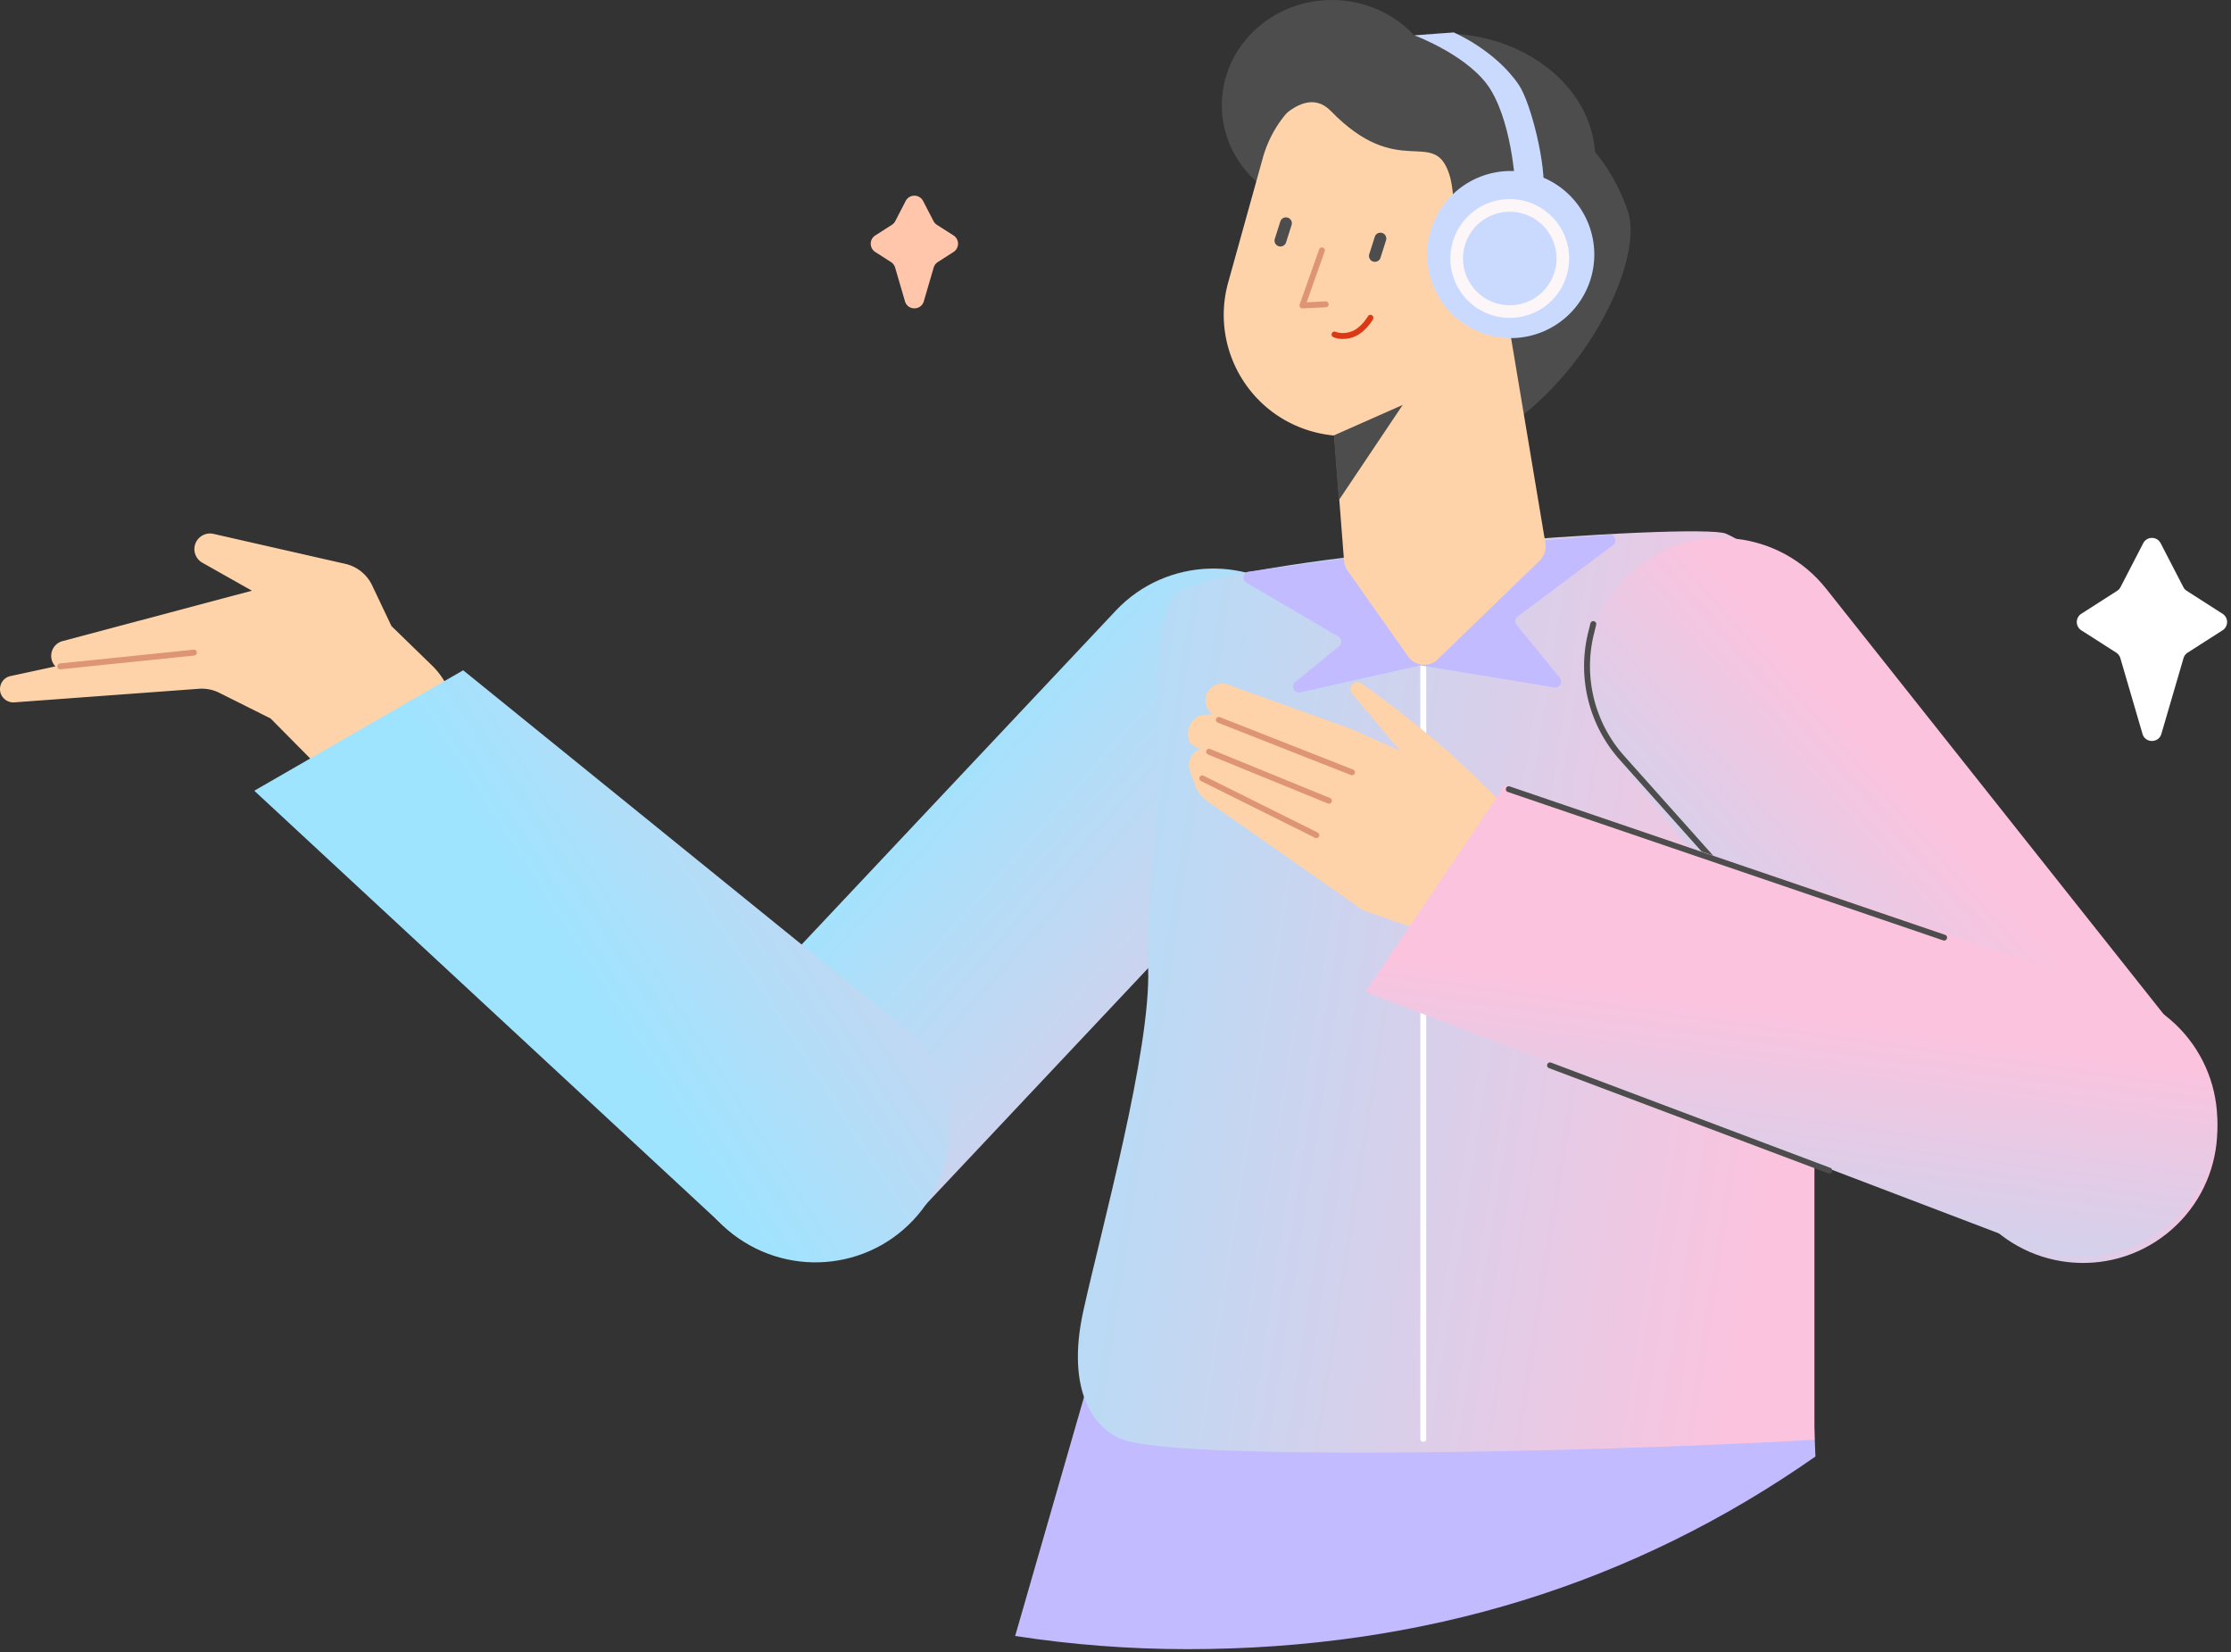 <svg width="235" height="174" fill="none" xmlns="http://www.w3.org/2000/svg"><rect width="100%" height="100%" fill="#333333" stroke="none"/><path d="M41.233 65.94l4.259 4.138c3.56 3.46 3.143 9.297-.874 12.215a8.005 8.005 0 01-10.393-.843l-5.724-5.781-5.4-2.699a4.116 4.116 0 00-2.154-.425l-19.442 1.43c-.346.026-.69-.08-.963-.292-.94-.731-.598-2.224.565-2.477l4.727-1.02a1.611 1.611 0 01.755-2.664l19.947-5.307-5.222-2.948a1.645 1.645 0 011.173-3.037l13.888 3.158a4.141 4.141 0 012.822 2.262l2.038 4.292-.002-.002z" fill="#FFD3A9"/><path fill-rule="evenodd" clip-rule="evenodd" d="M20.734 68.702a.312.312 0 01-.278.34L6.38 70.493a.311.311 0 01-.063-.62l14.077-1.448a.312.312 0 01.341.278z" fill="#DD9576"/><path d="M117.508 64.334c5.353-5.69 14.307-5.96 19.994-.608 5.69 5.353 5.961 14.305.608 19.994l-42.053 44.69c-5.353 5.687-14.304 5.96-19.992.607-5.689-5.353-5.96-14.304-.607-19.994l42.053-44.688h-.003z" fill="url(#paint0_linear_242_1237)"/><path d="M95.599 108.522l-46.81-37.926-22.006 12.687 49.411 45.822c5.685 5.357 14.636 5.093 19.994-.591 5.357-5.683 5.096-14.634-.59-19.994v.002z" fill="url(#paint1_linear_242_1237)"/><path fill-rule="evenodd" clip-rule="evenodd" d="M191.224 153.407c-19.095 13.363-41.07 20.288-66.145 20.288-6.171 0-12.234-.474-18.148-1.39l8.729-30.284 75.152.725.414 10.661h-.002z" fill="#C2BBFF"/><path d="M181.805 56.208c-2.888-1.22-51.135 2.278-57.553 6.108-2.692 1.605-2.278 11.007-2.278 15.942 0 13.042-1.346 15.112-1.036 23.704.311 8.591-4.969 27.639-6.832 36.127-1.862 8.489 1.187 12.508 4.244 13.561 6.313 2.173 47.824 1.381 72.771 0V80.33s0-20.185-9.316-24.117v-.005z" fill="url(#paint2_linear_242_1237)"/><path fill-rule="evenodd" clip-rule="evenodd" d="M149.921 69.56c.173 0 .31.14.31.311v81.674c0 .172-.137.31-.31.31a.31.31 0 01-.311-.31V69.871c0-.17.138-.31.311-.31z" fill="#fff"/><path d="M131.511 60.208l10.234-1.411 27.732-2.495c.624-.056.93.74.428 1.117l-10.042 7.511a.621.621 0 00-.11.89l4.554 5.576a.62.62 0 01-.582 1.004l-13.996-2.3a.618.618 0 00-.236.007L136.96 72.92c-.64.142-1.037-.673-.53-1.087l4.624-3.775a.62.62 0 00-.08-1.017l-9.692-5.68c-.509-.299-.355-1.07.227-1.152h.002z" fill="#C2BBFF"/><path fill-rule="evenodd" clip-rule="evenodd" d="M128.7 11.075c0 5.061 3.554 9.33 8.407 10.652 1.101 2.253 2.935 4.2 5.25 5.638 3.171 7.989 9.933 22.13 16.583 17.464 9.11-6.393 14.087-17.947 12.545-22.54-.842-2.503-2.052-4.574-3.477-6.29-.482-6.959-7.47-12.48-16.017-12.48-1.026 0-2.028.08-3.003.231-2.123-2.299-5.231-3.75-8.694-3.75C133.89 0 128.7 4.958 128.7 11.075z" fill="#4D4D4D"/><path fill-rule="evenodd" clip-rule="evenodd" d="M133.009 16.66c1.79-6.437 8.339-10.313 14.844-8.787 5.666 1.332 9.514 6.339 9.605 11.909a5.05 5.05 0 011.232.234c3.182 1.018 4.771 4.939 3.551 8.76-.642 2.002-1.927 3.581-3.467 4.48l4.009 23.952a2.067 2.067 0 01-.6 1.83l-10.73 10.395a2.07 2.07 0 01-3.133-.294l-6.376-9.047a2.104 2.104 0 01-.372-1.033l-1.023-13.187a12.868 12.868 0 01-3.164-.692c-6.308-2.24-9.808-8.98-8.016-15.428l3.64-13.09v-.002z" fill="#FFD3A9"/><path d="M147.748 42.648l-7.246 3.208.519 6.832 6.729-10.04h-.002z" fill="#4D4D4D"/><path fill-rule="evenodd" clip-rule="evenodd" d="M135.642 22.922a.62.62 0 01.404.78l-.591 1.857a.622.622 0 01-1.184-.376l.591-1.857a.62.62 0 01.778-.404h.002zm9.949 1.614a.62.62 0 01.404.78l-.591 1.858a.622.622 0 01-1.184-.376l.591-1.858a.62.62 0 01.778-.404h.002z" fill="#4D4D4D"/><path fill-rule="evenodd" clip-rule="evenodd" d="M139.346 26.076a.313.313 0 01.189.397l-1.897 5.363 1.988-.092a.31.31 0 01.325.297.314.314 0 01-.297.325l-2.449.112a.312.312 0 01-.308-.416l2.054-5.797a.31.31 0 01.395-.189z" fill="#DD9576"/><path fill-rule="evenodd" clip-rule="evenodd" d="M144.505 33.202a.31.31 0 01.116.423v.007c0 .002-.004.007-.009.014l-.028.047c-.023.04-.061.095-.105.163-.091.136-.227.32-.397.519-.339.392-.846.867-1.475 1.105a3.173 3.173 0 01-1.53.196 2.637 2.637 0 01-.582-.14l-.037-.016c-.007 0-.01-.005-.012-.005h-.005v-.002l.131-.283-.131.28a.31.31 0 01-.149-.413.307.307 0 01.428-.14c.018.007.046.018.084.03.079.023.196.054.348.072.299.038.731.029 1.233-.16.489-.185.914-.569 1.225-.93.152-.178.271-.344.355-.463.042-.061.072-.11.091-.143.009-.016.019-.028.023-.037l.007-.01a.312.312 0 01.426-.116l-.007.002z" fill="#DB3915"/><path d="M154.858 28.87s.299-1.708 1.082-2.814c0 0 1.282-.168 2.042.084.404.136.972.494.972.494m.07-1.79s-1.554.02-2.365.507a2.446 2.446 0 00-.717.703" stroke="#F1BFA9" stroke-width="1.77" stroke-linecap="round" stroke-linejoin="round"/><path d="M151.888 8.076c-4.507-2.664-10.671-4.942-15.631-1.346-3.038 2.201-4.243 9.42-4.243 9.42s4.659-8.074 8.178-4.45c7.103 7.313 10.759 1.729 12.42 6.521 1.085 3.131 0 8.489 0 8.489l2.898-5.9 6.624-3.83s-6.187-6.502-10.248-8.902l.002-.002z" fill="#4D4D4D"/><path d="M157.063 9.524c2.381 4.002 2.589 10.661 2.589 10.661h2.898c.359-2.525-1.243-9.315-2.589-11.283-2.503-3.656-6.832-5.486-6.832-5.486l-4.141.31s5.933 2.195 8.075 5.798z" fill="#CADAFF"/><path d="M167.933 26.81a8.798 8.798 0 01-8.799 8.799 8.8 8.8 0 118.799-8.8z" fill="#CADAFF"/><path d="M164.62 27.226a5.59 5.59 0 11-11.18-.002 5.59 5.59 0 0111.18.002z" stroke="#FCF6F9" stroke-width="1.33"/><path d="M153.421 79.982c4.624 4.262 8.897 8.998 8.897 8.998a5.1 5.1 0 01.944 6.99l-1.467 2.017a5.566 5.566 0 01-6.645 1.863l-11.552-3.968-16.43-11.498a3.467 3.467 0 01-1.262-1.63l-.552-1.49a1.886 1.886 0 011.134-2.431 1.508 1.508 0 01-1.318-1.947l.103-.336a1.794 1.794 0 011.661-1.267l.766-.023-.273-.302a1.768 1.768 0 01.007-2.373 1.773 1.773 0 011.909-.477l12.996 4.668 5.161 2.32-5.068-6.028a.746.746 0 01-.021-.93.735.735 0 011.012-.154c1.605 1.147 6.241 4.53 9.998 7.993v.005z" fill="#FFD3A9"/><path fill-rule="evenodd" clip-rule="evenodd" d="M138.932 88.099a.312.312 0 01-.416.14l-12.017-5.982a.311.311 0 01.278-.556l12.015 5.982a.31.31 0 01.14.416zm1.339-3.643a.31.31 0 01-.404.17l-12.627-5.16a.312.312 0 01-.171-.405.313.313 0 01.407-.17l12.624 5.161a.31.31 0 01.171.404zm2.435-3a.313.313 0 01-.405.175l-14.026-5.519a.31.31 0 11.229-.577l14.026 5.52a.31.31 0 01.176.401z" fill="#DD9576"/><path d="M170.199 79.59c-4.852-6.12-3.827-15.017 2.293-19.87 6.119-4.856 15.016-3.828 19.869 2.292l38.135 48.074c4.855 6.121 3.827 15.017-2.292 19.869-6.12 4.856-15.017 3.828-19.87-2.292l-38.135-48.076v.002z" fill="url(#paint3_linear_242_1237)"/><path fill-rule="evenodd" clip-rule="evenodd" d="M167.905 65.43a.31.31 0 01.227.375l-.239.965a14.183 14.183 0 003.187 12.842l9.508 10.652a.312.312 0 01-.465.414l-9.508-10.652a14.815 14.815 0 01-3.327-13.405l.238-.965a.312.312 0 01.377-.227h.002z" fill="#4D4D4D"/><path d="M143.815 104.483l14.7-21.774 65.932 22.218c7.299 2.78 10.963 10.951 8.182 18.251-2.78 7.299-10.951 10.965-18.25 8.184l-70.561-26.879h-.003z" fill="url(#paint4_linear_242_1237)"/><path fill-rule="evenodd" clip-rule="evenodd" d="M158.634 83.021a.31.31 0 01.392-.194l45.857 15.632c.163.056.25.231.194.392a.309.309 0 01-.393.194l-45.856-15.631a.31.31 0 01-.194-.395v.002zm4.35 29.078a.31.31 0 01.4-.18l29.398 11.076a.31.31 0 11-.22.579l-29.398-11.075a.309.309 0 01-.18-.4z" fill="#4D4D4D"/><path d="M95.396 21.168a1.036 1.036 0 011.838 0l1.094 2.115c.084.161.208.299.362.397l1.748 1.117a1.036 1.036 0 010 1.743l-1.654 1.06a1.05 1.05 0 00-.437.581l-1.038 3.55c-.29.992-1.696.992-1.986 0l-1.037-3.55a1.03 1.03 0 00-.437-.581l-1.654-1.059a1.035 1.035 0 010-1.743l1.747-1.117a1.01 1.01 0 00.362-.397l1.094-2.115h-.002z" fill="#FFC6AB"/><path d="M225.753 57.215a1.033 1.033 0 011.838 0l2.388 4.617c.082.161.208.3.36.397l3.771 2.414a1.035 1.035 0 010 1.743l-3.677 2.353a1.033 1.033 0 00-.435.582l-2.332 7.974c-.289.993-1.698.993-1.988 0l-2.332-7.974a1.046 1.046 0 00-.435-.582l-3.677-2.353a1.035 1.035 0 010-1.743l3.771-2.414a.998.998 0 00.36-.397l2.388-4.617z" fill="#fff"/><defs><linearGradient id="paint0_linear_242_1237" x1="92.412" y1="83.748" x2="143.575" y2="128.687" gradientUnits="userSpaceOnUse"><stop stop-color="#9EE4FF"/><stop offset="1" stop-color="#FBC3DE"/></linearGradient><linearGradient id="paint1_linear_242_1237" x1="61.71" y1="106.006" x2="124.069" y2="65.892" gradientUnits="userSpaceOnUse"><stop stop-color="#9EE4FF"/><stop offset="1" stop-color="#FBC3DE"/></linearGradient><linearGradient id="paint2_linear_242_1237" x1="92.059" y1="94.868" x2="188.581" y2="110.016" gradientUnits="userSpaceOnUse"><stop stop-color="#9EE4FF"/><stop offset="1" stop-color="#FBC3DE"/></linearGradient><linearGradient id="paint3_linear_242_1237" x1="162.935" y1="127.813" x2="206.666" y2="89.27" gradientUnits="userSpaceOnUse"><stop stop-color="#9EE4FF"/><stop offset="1" stop-color="#FBC3DE"/></linearGradient><linearGradient id="paint4_linear_242_1237" x1="182.532" y1="156.272" x2="189.403" y2="106.612" gradientUnits="userSpaceOnUse"><stop stop-color="#9EE4FF"/><stop offset="1" stop-color="#FBC3DE"/></linearGradient></defs></svg>